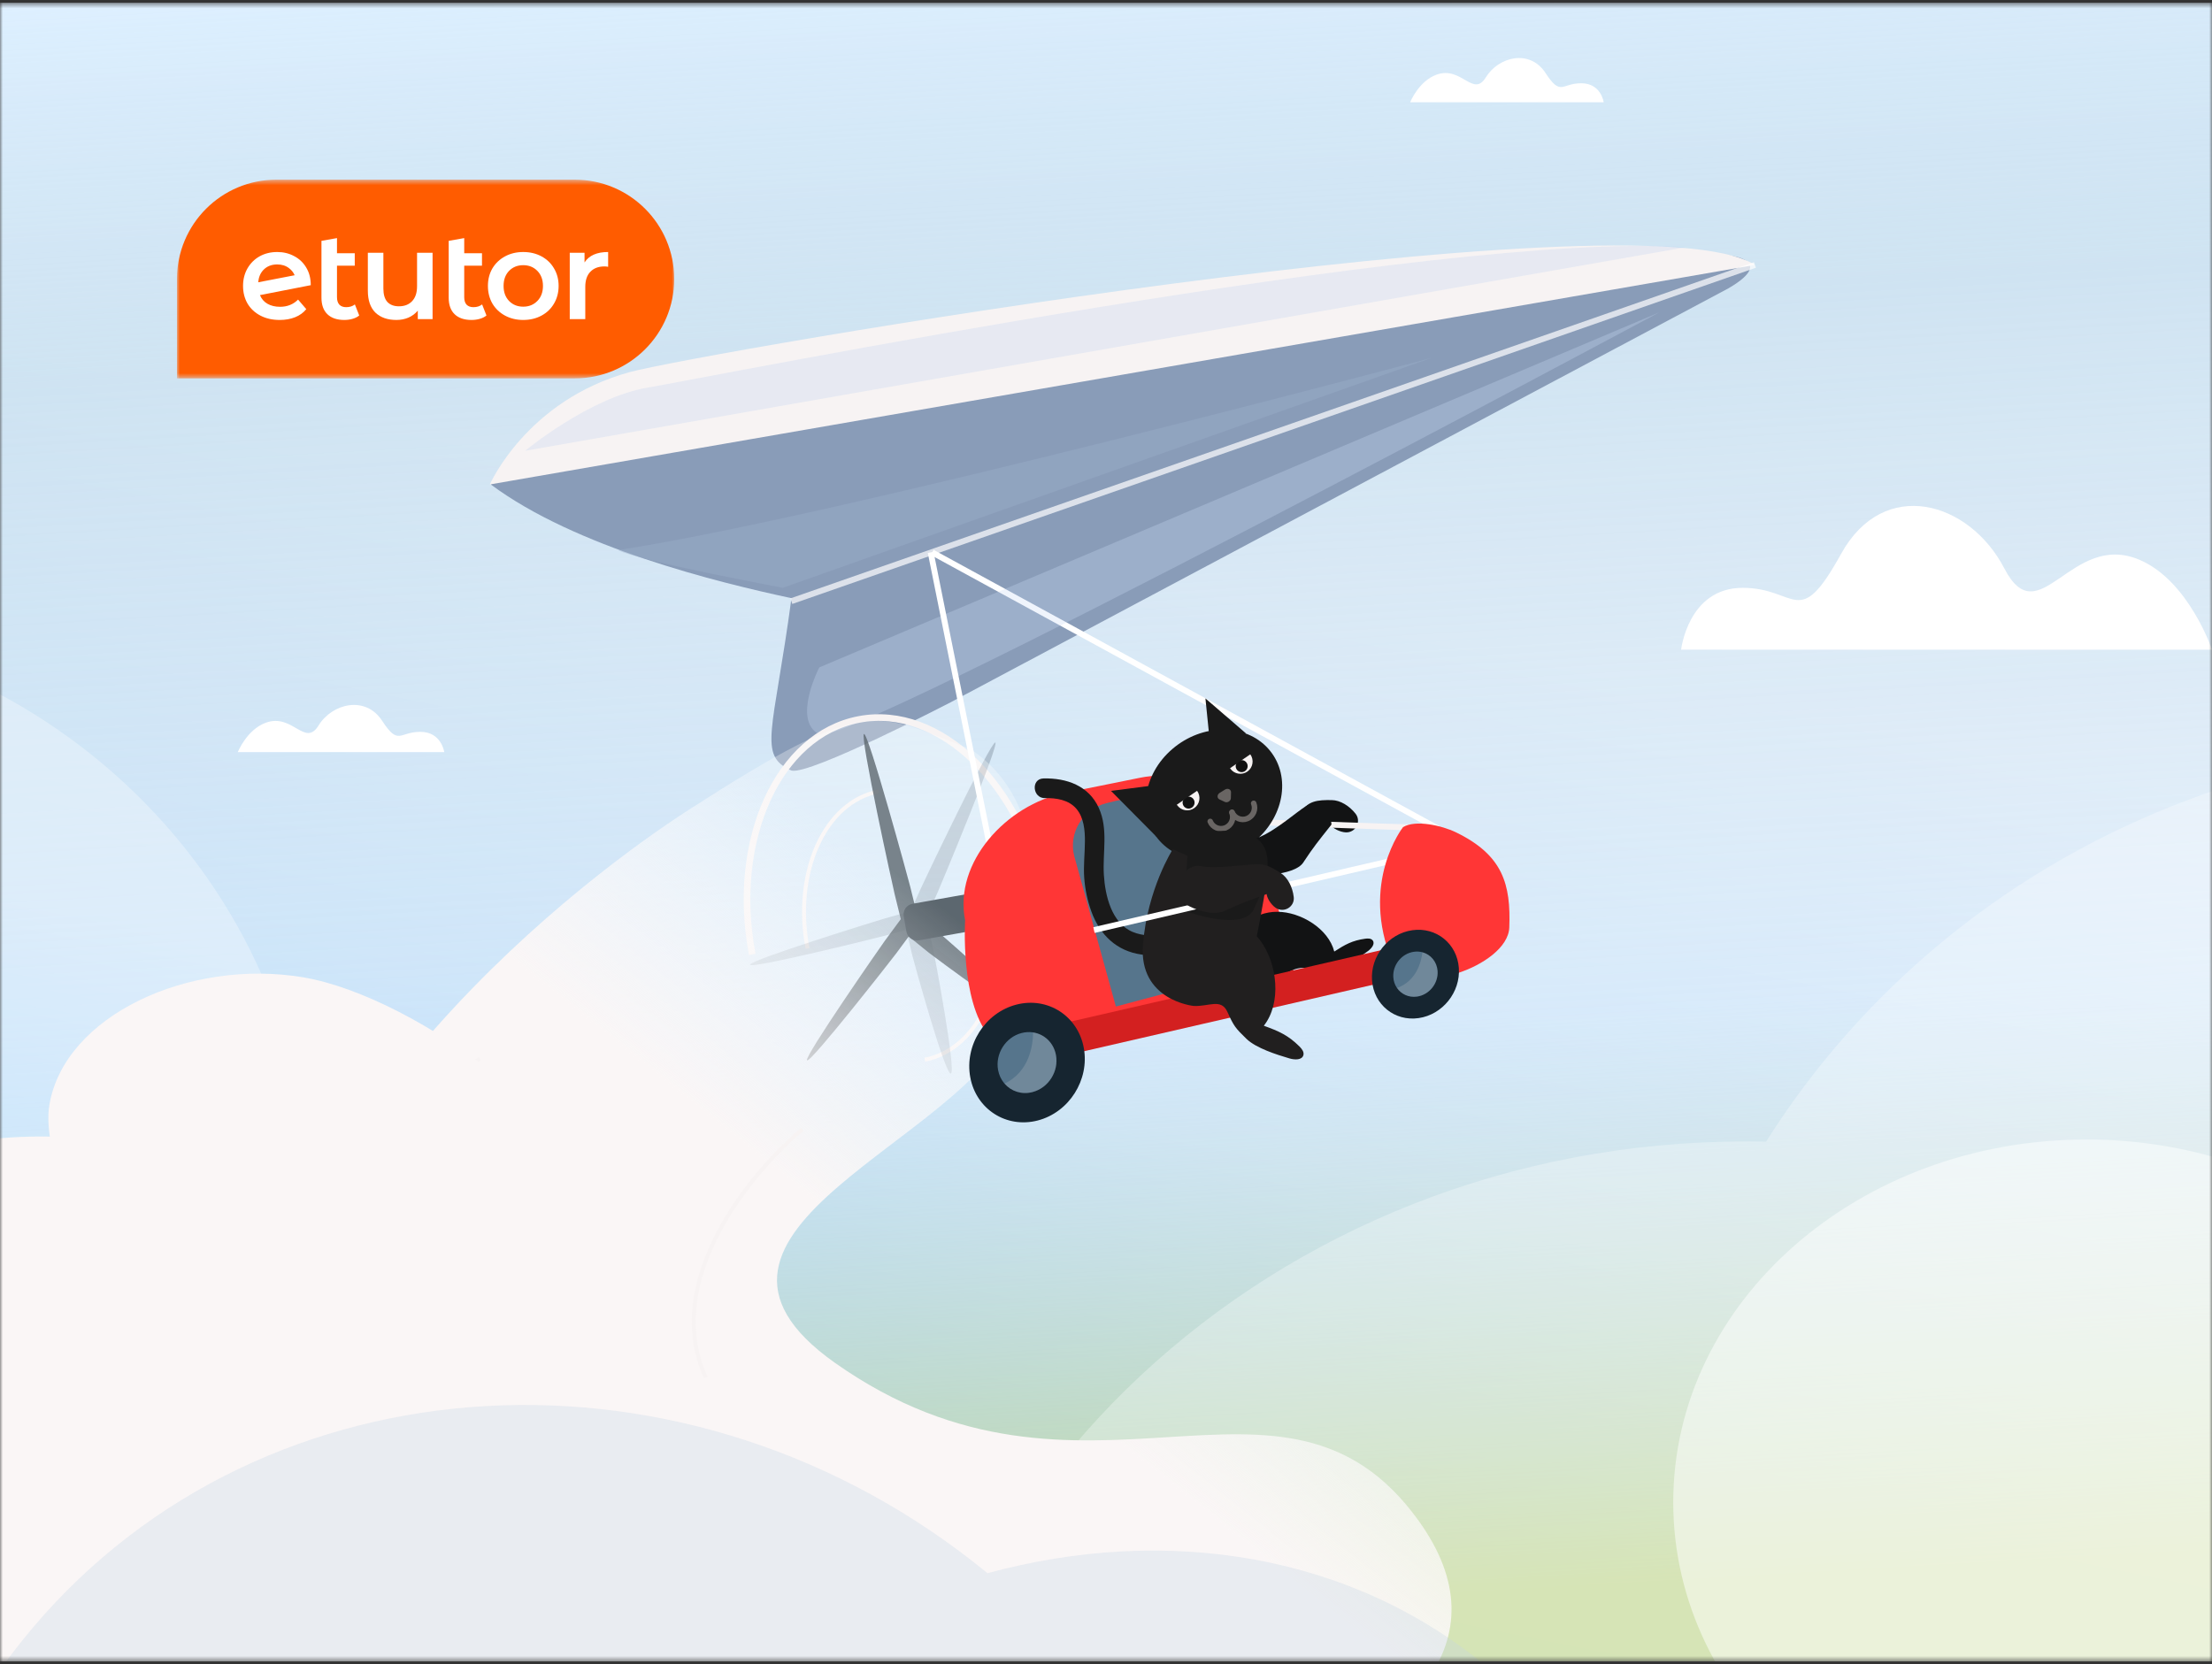 <svg width="400" height="301" viewBox="0 0 400 301" fill="none" xmlns="http://www.w3.org/2000/svg">
<rect x="0" y="0" width="400" height="301" fill="#333333" stroke="none"/>
<g clip-path="url(#clip0_30_7840)">
<mask id="mask0_30_7840" style="mask-type:luminance" maskUnits="userSpaceOnUse" x="0" y="0" width="400" height="301">
<path d="M400 0.5H0V300.5H400V0.5Z" fill="white"/>
</mask>
<g mask="url(#mask0_30_7840)">
<path d="M400 0.5H-0V300.5H400V0.5Z" fill="#F4F4F4"/>
<path d="M400 0.5H-0V300.5H400V0.5Z" fill="#F8B4E4"/>
<path d="M400 0.5H-0V300.5H400V0.5Z" fill="url(#paint0_linear_30_7840)"/>
<path d="M400 0.5H-0V300.5H400V0.5Z" fill="url(#paint1_linear_30_7840)"/>
<path opacity="0.5" fill-rule="evenodd" clip-rule="evenodd" d="M395.519 335.367C389.688 336.65 383.586 337.331 377.302 337.331C336.032 337.331 302.576 307.953 302.576 271.712C302.576 235.472 336.032 206.094 377.302 206.094C395.647 206.094 412.447 211.898 425.452 221.53C431.283 220.248 437.386 219.567 443.669 219.567C484.939 219.567 518.395 248.945 518.395 285.185C518.395 321.426 484.939 350.804 443.669 350.804C425.325 350.804 408.524 344.999 395.519 335.367Z" fill="white"/>
<path opacity="0.3" fill-rule="evenodd" clip-rule="evenodd" d="M-52.5 322.5C7.423 322.5 56 275.49 56 217.5C56 159.51 7.423 112.5 -52.5 112.5C-112.423 112.5 -161 159.51 -161 217.5C-161 275.49 -112.423 322.5 -52.5 322.5ZM606.15 284.11C606.15 366.669 536.926 433.597 451.533 433.597C448.511 433.597 445.509 433.513 442.531 433.348C414.586 470.716 368.184 495.161 315.667 495.161C230.274 495.161 161.05 430.53 161.05 350.804C161.05 271.078 230.274 206.447 315.667 206.447C316.904 206.447 318.137 206.461 319.367 206.488C346.499 163.398 395.54 134.623 451.533 134.623C536.926 134.623 606.15 201.55 606.15 284.11Z" fill="white"/>
<mask id="mask1_30_7840" style="mask-type:luminance" maskUnits="userSpaceOnUse" x="-246" y="22" width="565" height="316">
<path d="M318.175 43.486L-233.813 22.5L-245 316.753L306.988 337.739L318.175 43.486Z" fill="white"/>
</mask>
<g mask="url(#mask1_30_7840)">
<path d="M292.508 46.315L101.448 77.235C96.02 77.847 98.469 79.898 91.612 83.932C91.633 83.754 88.737 87.81 88.761 87.632C104.067 99.022 129.721 105.319 143.122 108.19C139.847 132.538 136.953 136.582 143.122 139.369C146.447 140.234 171.933 127.009 171.933 127.009L312.565 52.145C321.846 46.721 313.11 45.098 302.303 46.315H292.508Z" fill="#899CB8"/>
<path d="M260.045 149.866L168.567 99.91" stroke="white" stroke-width="1.061" stroke-miterlimit="10"/>
<path opacity="0.3" d="M300.03 56.508C300.03 56.508 153.116 135.343 148.151 132.825C143.186 130.307 148.151 120.712 148.151 120.712L300.03 56.508Z" fill="#C9DAF3"/>
<path d="M136.032 172.621C132.105 151.935 140.738 132.906 155.313 130.125C169.888 127.34 184.886 141.855 188.813 162.541" stroke="#F7F3F3" stroke-width="1.2" stroke-miterlimit="10"/>
<path d="M146.028 171.552C143.403 157.721 149.174 145.002 158.919 143.141" stroke="#F7F3F3" stroke-width="0.708" stroke-miterlimit="10"/>
<path d="M180.12 163.253C182.745 177.084 176.974 189.802 167.229 191.664" stroke="#F7F3F3" stroke-width="0.708" stroke-miterlimit="10"/>
<g opacity="0.8">
<path d="M165.299 168.494L164.805 168.744C164.17 169.069 163.481 168.646 163.275 167.803L161.797 161.797C161.547 160.777 155.462 133.148 156.231 132.757C157.002 132.365 164.347 159.348 164.597 160.369L166.075 166.375C166.28 167.214 165.931 168.166 165.296 168.49L165.299 168.494Z" fill="#162530"/>
<path d="M164.224 167.187L164.621 166.613C165.131 165.873 165.973 165.612 166.494 166.035L170.215 169.05C170.846 169.56 187.264 184.005 186.645 184.903C186.026 185.8 168.599 172.827 167.968 172.317L164.247 169.302C163.726 168.879 163.718 167.93 164.224 167.191V167.187Z" fill="#162530"/>
<path d="M164.886 165.626L165.252 166.023C165.725 166.534 165.742 167.449 165.295 168.056L162.093 172.401C161.548 173.139 146.509 192.393 145.937 191.775C145.365 191.156 159.467 170.887 160.011 170.149L163.214 165.804C163.663 165.197 164.416 165.115 164.886 165.626Z" fill="#162530"/>
</g>
<g opacity="0.2">
<path d="M165.188 168.069L164.645 167.962C163.945 167.825 163.664 167.066 164.018 166.276L166.541 160.629C166.97 159.669 179.128 134.134 179.975 134.301C180.821 134.468 170.053 160.273 169.624 161.232L167.101 166.879C166.748 167.67 165.888 168.206 165.188 168.069Z" fill="#162530"/>
<path d="M165.142 166.374L165.808 166.164C166.664 165.894 167.488 166.211 167.639 166.862L168.724 171.535C168.907 172.329 172.984 193.841 171.947 194.171C170.909 194.497 165.132 173.52 164.949 172.727L163.864 168.053C163.714 167.399 164.289 166.645 165.142 166.374Z" fill="#162530"/>
<path d="M166.622 165.551L166.667 166.09C166.727 166.783 166.179 167.517 165.453 167.721L160.261 169.172C159.378 169.418 135.712 175.323 135.641 174.479C135.57 173.638 159.123 166.359 160.006 166.113L165.197 164.662C165.924 164.458 166.566 164.859 166.626 165.554L166.622 165.551Z" fill="#162530"/>
</g>
<path d="M165.005 163.467L183.928 160.088C184.987 159.899 186.003 160.606 186.192 161.672C186.651 164.254 184.931 166.725 182.355 167.185L166.174 170.074C165.114 170.263 164.098 169.555 163.909 168.49L163.421 165.738C163.232 164.676 163.939 163.657 165.001 163.467H165.005Z" fill="#162530"/>
<path d="M317.351 47.919L88.579 87.621C88.579 87.621 95.229 72.398 113.862 67.304C126.432 63.871 296.24 34.42 317.351 47.919Z" fill="#F7F3F3"/>
<path d="M124.5 146.5C157.31 125.379 158.124 128.816 175.5 135.5C190.413 145.372 188.69 167.236 183 184.5C175.888 206.081 117 222.5 151 246.5C196 278.266 232 241 256.5 275C319.451 362.36 -134.586 378.642 -157.759 341.22C-180.933 303.798 -103.87 256.706 -54.282 268.673C56.078 295.304 40.648 288.989 43 261C48 201.5 106.604 158.021 124.5 146.5Z" fill="url(#paint2_linear_30_7840)"/>
<path d="M240.652 149.254C241.03 149.807 242.27 150.499 243.362 150.547C245.151 150.626 246.234 148.57 245.121 147.162C244.002 145.746 242.372 144.736 240.842 144.712C238.37 144.67 236.196 144.773 235.127 147.361C237.211 148.924 240.652 149.254 240.652 149.254Z" fill="#121314"/>
<path d="M179.441 155.318L168.296 99.9" stroke="white" stroke-width="1.061" stroke-miterlimit="10"/>
<path d="M220.643 182.043L195.082 187.211C187.909 188.659 183.427 192.973 178.8 187.292C173.616 180.931 174.528 166.465 174.528 166.465C172.419 155.965 182.031 145.545 192.505 143.425L206.112 140.676C216.585 138.559 226.789 145.356 228.897 155.856L233.7 173.91C235.143 181.101 227.816 180.594 220.643 182.043Z" fill="#FF3636"/>
<path d="M221.594 172.129C222.673 168.014 226.737 164.888 230.982 164.908C235.226 164.928 240.236 167.978 241.277 172.101C243.259 170.825 244.545 170.101 246.88 169.779C247.357 169.715 247.921 169.702 248.22 170.079C248.713 170.694 248.017 171.54 247.383 172.006C245.801 173.174 243.182 175.013 241.237 175.308C239.002 175.644 238.627 175.65 236.427 175.139C234.228 174.624 231.461 176.461 230.009 178.195" fill="#121314"/>
<path d="M214.668 148.279L255.175 149.667" stroke="#F7F3F3" stroke-width="1.061" stroke-miterlimit="10"/>
<path d="M192.337 188.02L262.889 171.787" stroke="#D32020" stroke-width="5.767" stroke-miterlimit="10"/>
<path d="M143.101 108.731L317.351 47.919" stroke="white" stroke-opacity="0.7" stroke-width="1.061" stroke-miterlimit="10"/>
<path d="M175.457 194.848C174.383 189.062 178.108 183.178 183.777 181.704C189.443 180.23 194.909 183.725 195.982 189.511C197.056 195.298 193.331 201.182 187.662 202.655C181.993 204.129 176.53 200.634 175.456 194.851L175.457 194.848Z" fill="#162530"/>
<path d="M180.487 193.539C180.653 194.438 181.029 195.228 181.551 195.873C181.585 195.915 181.618 195.955 181.655 195.994C182.852 197.378 184.756 198.026 186.707 197.519C189.597 196.768 191.495 193.768 190.949 190.817C190.536 188.597 188.855 187.038 186.815 186.728C186.794 186.724 186.771 186.72 186.75 186.716C186.101 186.624 185.418 186.66 184.729 186.84C181.839 187.591 179.941 190.591 180.487 193.539Z" fill="#56758C"/>
<path opacity="0.2" d="M181.658 195.995C182.855 197.379 184.759 198.026 186.71 197.519C189.6 196.768 191.498 193.769 190.952 190.818C190.539 188.597 188.858 187.038 186.818 186.728C186.79 189.156 186.122 193.821 181.661 195.995H181.658Z" fill="#D8D5D2"/>
<path d="M200.031 145.274C208.501 143.063 221.325 141.814 223.475 150.097L226.274 175.518L201.786 182.048L194.261 154.854C193.178 150.68 195.762 146.389 200.031 145.274Z" fill="#56758C"/>
<path d="M218.746 170.107C220.602 168.735 218.579 165.792 216.728 167.161C214.995 168.449 212.833 168.877 210.722 169.091C208.745 169.29 206.678 169.331 204.811 168.548C200.997 166.946 199.847 161.98 199.615 158.242C199.361 154.178 200.452 149.998 198.703 146.132C196.884 142.106 192.883 140.697 188.698 140.793C186.391 140.847 186.697 144.408 188.993 144.354C191.011 144.309 193.262 144.659 194.641 146.276C195.998 147.871 196.2 150.152 196.188 152.155C196.179 154.366 195.903 156.566 196.062 158.777C196.213 160.871 196.655 162.939 197.372 164.909C198.901 169.088 201.932 172.035 206.45 172.649C210.414 173.188 215.461 172.539 218.742 170.109L218.746 170.107Z" fill="#1A1A1A"/>
<path d="M232.052 157.032C231.977 157.087 231.9 157.146 231.818 157.202C229.316 159.042 221.888 156.155 222.019 155.698C222.15 155.237 225.32 150.132 225.32 150.132C225.523 150.14 225.733 150.141 225.95 150.136C227.591 150.946 228.417 152.189 228.775 154.185C228.871 154.72 229.014 155.226 229.225 155.738C230.471 156.264 231.66 156.285 231.66 156.285C231.795 156.539 231.923 156.789 232.048 157.035L232.052 157.032Z" fill="#111111"/>
<path d="M209.199 151.413L200.903 143.044L208.703 142.033L209.199 151.413Z" fill="#1A1A1A"/>
<path d="M229.298 135.362C233.452 139.935 232.446 147.396 227.044 152.026C221.646 156.657 213.9 156.704 209.746 152.131C205.592 147.558 206.598 140.097 212 135.467C217.398 130.836 225.144 130.789 229.298 135.362Z" fill="#1A1A1A"/>
<path d="M222.581 144.354C222.568 144.878 221.959 145.258 221.482 145.037L221.002 144.812L220.522 144.586C220.049 144.365 220.064 143.71 220.553 143.408L221.047 143.102L221.54 142.797C222.026 142.495 222.621 142.773 222.608 143.296L222.595 143.827L222.581 144.358V144.354Z" fill="#696563"/>
<path d="M225.213 139.753C226.329 139.244 226.82 137.924 226.312 136.808C225.804 135.692 224.488 135.2 223.371 135.709C222.254 136.219 221.764 137.539 222.272 138.655C222.78 139.771 224.096 140.262 225.213 139.753Z" fill="#F7F3F3"/>
<path d="M224.983 139.551C225.526 139.303 225.767 138.66 225.519 138.116C225.272 137.572 224.631 137.33 224.084 137.582C223.538 137.834 223.3 138.473 223.548 139.017C223.796 139.561 224.437 139.803 224.983 139.551Z" fill="#111111"/>
<path d="M215.6 146.365C216.717 145.856 217.208 144.536 216.7 143.42C216.192 142.304 214.876 141.812 213.759 142.322C212.642 142.831 212.151 144.151 212.659 145.267C213.167 146.383 214.484 146.875 215.6 146.365Z" fill="#F7F3F3"/>
<path d="M215.385 146.15C215.928 145.902 216.169 145.259 215.921 144.715C215.674 144.171 215.033 143.929 214.486 144.181C213.94 144.433 213.703 145.072 213.95 145.616C214.198 146.16 214.839 146.402 215.385 146.15Z" fill="#111111"/>
<path d="M210.614 147.045L227.113 135.728L225.295 133.065L208.796 144.382L210.614 147.045Z" fill="#1A1A1A"/>
<path d="M218.847 148.569C219.287 149.651 220.52 150.167 221.603 149.726C222.683 149.284 223.205 148.045 222.761 146.965" stroke="#696563" stroke-miterlimit="10" stroke-linecap="round"/>
<path d="M222.791 146.897C223.231 147.98 224.464 148.496 225.547 148.054C226.627 147.612 227.149 146.373 226.705 145.294" stroke="#696563" stroke-miterlimit="10" stroke-linecap="round"/>
<path d="M225.297 132.633L217.979 126.316L218.658 132.995L225.294 132.633H225.297Z" fill="#1A1A1A"/>
<path d="M213.138 151.787L212.089 165.147C212.089 165.147 232.654 159.3 234.433 154.652C236.213 150.008 213.141 151.79 213.141 151.79L213.138 151.787Z" fill="#1A1A1A"/>
<path d="M213.812 166.258C218.629 164.241 224.711 165.886 227.862 170.059C231.013 174.231 231.782 181.418 228.54 185.52C231.265 186.51 232.93 187.229 234.989 189.276C235.406 189.692 235.84 190.24 235.701 190.814C235.472 191.757 234.126 191.706 233.197 191.436C230.876 190.758 227.127 189.567 225.392 187.884C223.395 185.945 223.109 185.582 221.967 183.045C220.825 180.508 218.646 182.07 215.872 181.944C215.872 181.944 205.875 180.974 206.683 170.854C207.491 160.734 212.08 153.596 212.08 153.596C212.08 153.596 228.538 160.958 228.712 161.085C228.886 161.212 226.973 170.854 226.973 170.854L212.081 169.003" fill="#211F1F"/>
<path d="M240.763 149.152C240.73 149.192 240.698 149.232 240.665 149.272C238.418 152.091 237.457 153.293 235.847 155.736C235.796 155.817 235.745 155.897 235.69 155.978C233.988 158.58 226.021 158.477 225.984 157.999C225.947 157.522 227.135 151.628 227.135 151.628C227.33 151.566 227.525 151.491 227.725 151.409C230.81 150.143 234.583 146.747 236.188 145.787C236.339 145.696 236.469 145.629 236.581 145.585C239.333 145.138 240.906 148.274 240.759 149.148L240.763 149.152Z" fill="#121314"/>
<path d="M215.02 151.284L213.972 164.645C213.972 164.645 225.045 168.875 226.824 164.228C236.203 144.853 215.024 151.288 215.024 151.288L215.02 151.284Z" fill="#1A1A1A"/>
<path d="M197.823 168.217L255.14 154.866" stroke="white" stroke-width="1.061"/>
<path d="M229.394 161.585C229.348 161.604 229.298 161.62 229.248 161.639C225.862 162.857 224.413 163.376 221.765 164.606C221.679 164.646 221.593 164.687 221.505 164.731C218.693 166.051 213.504 163.594 212.673 162.035C212.336 160.877 213.712 158.128 214.761 157.277C215.81 156.426 216.903 156.617 217.118 156.653C220.408 157.198 225.394 156.29 227.26 156.319C227.437 156.321 227.583 156.333 227.7 156.356C230.275 157.421 229.974 160.92 229.391 161.589L229.394 161.585Z" fill="#211F1F"/>
<path d="M229.047 161.664C229.08 162.333 229.772 163.573 230.678 164.19C232.162 165.199 234.159 164.018 233.948 162.235C233.736 160.441 232.876 158.724 231.588 157.898C229.506 156.564 227.603 155.506 225.336 157.146C226.293 159.574 229.047 161.664 229.047 161.664Z" fill="#211F1F"/>
<path d="M263.274 150.534C260.737 149.306 255.959 148.217 253.715 149.601C253.715 149.601 245.803 159.645 251.8 174.011C254.634 180.8 272.657 174.856 272.926 167.761C273.223 159.963 271.797 154.666 263.274 150.534Z" fill="#FF3636"/>
<path d="M248.109 177.323C247.79 172.933 251.044 168.869 255.38 168.244C259.715 167.619 263.487 170.671 263.806 175.06C264.124 179.449 260.87 183.514 256.535 184.139C252.199 184.764 248.427 181.712 248.109 177.323Z" fill="#162530"/>
<path d="M251.956 176.77C252.005 177.453 252.219 178.072 252.556 178.593C252.577 178.627 252.6 178.659 252.624 178.694C253.4 179.821 254.76 180.461 256.251 180.246C258.462 179.928 260.119 177.854 259.959 175.618C259.837 173.933 258.713 172.634 257.223 172.233C257.207 172.227 257.192 172.224 257.177 172.22C256.701 172.099 256.19 172.069 255.663 172.145C253.455 172.462 251.795 174.536 251.958 176.772L251.956 176.77Z" fill="#56758C"/>
<path opacity="0.2" d="M252.621 178.691C253.397 179.819 254.758 180.458 256.249 180.243C258.459 179.926 260.116 177.852 259.956 175.616C259.834 173.93 258.711 172.631 257.22 172.23C256.999 174.032 256.118 177.443 252.621 178.691Z" fill="#D8D5D2"/>
<path opacity="0.4" d="M258.858 64.732L141.566 106.313C141.566 106.313 114.929 101.344 111.763 99.489C151.77 93.397 258.858 64.728 258.858 64.728V64.732Z" fill="#9CAFCA"/>
<path opacity="0.2" d="M304.816 44.725L94.971 81.531C94.971 81.531 106.574 71.878 117.127 70.103C127.68 68.328 261.182 41.617 304.816 44.725Z" fill="#A5C5F3"/>
<path d="M145.099 204.265C135.907 211.909 119.541 231.582 127.62 249.118" stroke="#F7F3F3" stroke-width="0.708"/>
<path d="M86.778 191.471C82.961 193.78 75.114 200.872 74.264 210.768" stroke="#F7F3F3" stroke-width="0.708"/>
<path d="M43 136.034H80.335C80.335 136.034 79.845 132.363 76.004 132.363C72.163 132.363 72.099 134.955 69.092 130.353C66.084 125.75 60.067 127.216 57.604 131.214C55.142 135.213 52.929 128.958 48.085 130.707C44.633 131.953 43 136.034 43 136.034Z" fill="white"/>
</g>
<mask id="mask2_30_7840" style="mask-type:luminance" maskUnits="userSpaceOnUse" x="-93" y="30" width="659" height="558">
<path d="M565.678 127.921L-15.826 30.815L-92.635 490.776L488.868 587.882L565.678 127.921Z" fill="white"/>
</mask>
<g mask="url(#mask2_30_7840)">
<path d="M117.569 281.983C153.758 299.645 41.534 357.883 -2.046 350.605C-45.625 343.328 -75.584 305.229 -68.951 265.505C-62.317 225.781 -21.604 199.484 21.975 206.761C65.554 214.038 35.115 241.745 117.569 281.983Z" fill="#FAF6F6"/>
<path d="M107.106 221.741C104.396 237.972 76.435 272.426 55.873 268.993C35.312 265.559 6.212 216.11 8.922 199.879C11.632 183.649 34.222 173.321 54.783 176.755C75.344 180.188 109.817 205.511 107.108 221.734L107.106 221.741Z" fill="#FAF6F6"/>
<path d="M-86.393 432.989C-63.211 436.86 604.127 527.55 606.991 510.395C609.856 493.24 58.714 236.832 35.532 232.961C12.35 229.09 -39.093 244.255 -41.958 261.41C-44.822 278.565 -109.575 429.117 -86.393 432.989Z" fill="#FAF6F6"/>
</g>
<path opacity="0.3" fill-rule="evenodd" clip-rule="evenodd" d="M122.51 499.001C166.54 524.966 229.257 510.792 269.352 463.439C313.36 411.466 313.452 339.205 269.559 302.039C244.7 280.99 211.064 275.713 178.572 284.535C124.88 240.481 48.009 244.7 5.947 294.376C-36.55 344.565 -27.422 422.151 26.335 467.668C54.583 491.587 89.534 501.891 122.51 499.001Z" fill="#C2D3E5"/>
<mask id="mask3_30_7840" style="mask-type:luminance" maskUnits="userSpaceOnUse" x="32" y="32" width="90" height="37">
<path d="M122 32.5H32V68.433H122V32.5Z" fill="white"/>
</mask>
<g mask="url(#mask3_30_7840)">
<path d="M32 50.467C32 40.544 40.044 32.5 49.967 32.5H103.954C113.877 32.5 121.921 40.544 121.921 50.467C121.921 60.389 113.877 68.433 103.954 68.433H32V50.467Z" fill="#FF5C00"/>
<path d="M64.96 57.061C64.631 57.331 64.227 57.533 63.747 57.668C63.283 57.803 62.789 57.87 62.264 57.87C60.946 57.87 59.928 57.526 59.209 56.837C58.49 56.147 58.13 55.144 58.13 53.826V43.561L60.939 43.063V45.804H64.152V48.051H60.939V53.758C60.939 54.343 61.081 54.792 61.366 55.106C61.665 55.406 62.077 55.556 62.601 55.556C63.23 55.556 63.755 55.391 64.174 55.062L64.96 57.061Z" fill="white"/>
<path d="M87.968 57.061C87.639 57.331 87.234 57.533 86.755 57.668C86.29 57.803 85.796 57.87 85.272 57.87C83.954 57.87 82.935 57.526 82.216 56.837C81.497 56.147 81.138 55.144 81.138 53.826V43.561L83.946 43.063V45.804H87.159V48.051H83.946V53.758C83.946 54.343 84.088 54.792 84.373 55.106C84.673 55.406 85.085 55.556 85.609 55.556C86.238 55.556 86.762 55.391 87.182 55.062L87.968 57.061Z" fill="white"/>
<path d="M109.971 45.58C107.934 45.58 106.511 46.209 105.702 47.467V45.714H103.028V57.713H105.837V51.893C105.837 50.695 106.144 49.781 106.758 49.152C107.372 48.508 108.226 48.186 109.319 48.186C109.514 48.186 109.731 48.208 109.971 48.253V45.58Z" fill="white"/>
<path fill-rule="evenodd" clip-rule="evenodd" d="M91.332 57.084C92.306 57.608 93.4 57.87 94.613 57.87C95.841 57.87 96.942 57.608 97.916 57.084C98.889 56.559 99.646 55.833 100.185 54.904C100.739 53.96 101.016 52.897 101.016 51.714C101.016 50.53 100.739 49.474 100.185 48.545C99.646 47.617 98.889 46.89 97.916 46.366C96.942 45.842 95.841 45.58 94.613 45.58C93.4 45.58 92.306 45.842 91.332 46.366C90.359 46.89 89.595 47.617 89.041 48.545C88.501 49.474 88.232 50.53 88.232 51.714C88.232 52.897 88.501 53.96 89.041 54.904C89.595 55.833 90.359 56.559 91.332 57.084ZM97.174 54.432C96.5 55.121 95.647 55.466 94.613 55.466C93.579 55.466 92.726 55.121 92.052 54.432C91.392 53.743 91.063 52.837 91.063 51.714C91.063 50.59 91.392 49.684 92.052 48.995C92.726 48.306 93.579 47.961 94.613 47.961C95.647 47.961 96.5 48.306 97.174 48.995C97.848 49.684 98.185 50.59 98.185 51.714C98.185 52.837 97.848 53.743 97.174 54.432Z" fill="white"/>
<path d="M78.224 57.713V45.715H75.416V51.781C75.416 52.95 75.116 53.848 74.517 54.477C73.933 55.092 73.139 55.399 72.135 55.399C71.236 55.399 70.54 55.136 70.046 54.612C69.566 54.073 69.326 53.264 69.326 52.186V45.715H66.518V52.568C66.518 54.32 66.975 55.646 67.888 56.544C68.817 57.428 70.083 57.87 71.686 57.87C72.465 57.87 73.191 57.728 73.865 57.443C74.539 57.144 75.101 56.724 75.55 56.185V57.713H78.224Z" fill="white"/>
<path fill-rule="evenodd" clip-rule="evenodd" d="M50.646 55.488C51.949 55.488 53.035 55.054 53.904 54.185L55.387 55.915C54.862 56.559 54.188 57.046 53.364 57.376C52.541 57.705 51.612 57.87 50.578 57.87C49.26 57.87 48.099 57.608 47.096 57.084C46.092 56.559 45.313 55.833 44.759 54.904C44.22 53.96 43.95 52.897 43.95 51.714C43.95 50.545 44.212 49.497 44.737 48.568C45.276 47.624 46.01 46.89 46.938 46.366C47.882 45.842 48.946 45.58 50.129 45.58C51.252 45.58 52.271 45.827 53.185 46.321C54.114 46.8 54.847 47.497 55.387 48.411C55.926 49.309 56.196 50.365 56.196 51.579L47.006 53.376C47.291 54.065 47.747 54.59 48.377 54.949C49.006 55.309 49.762 55.488 50.646 55.488ZM52.264 48.501C52.722 48.844 53.062 49.271 53.284 49.782L46.691 51.056C46.771 50.149 47.079 49.41 47.613 48.838C48.257 48.163 49.096 47.827 50.129 47.827C50.968 47.827 51.679 48.051 52.264 48.501Z" fill="white"/>
</g>
<path d="M255 18.5H290C290 18.5 289.54 15.059 285.94 15.059C282.339 15.059 282.279 17.488 279.46 13.175C276.64 8.859 270.999 10.233 268.691 13.982C266.383 17.73 264.308 11.867 259.767 13.506C256.531 14.674 255 18.5 255 18.5Z" fill="white"/>
<path d="M400 117.5H304C304 117.5 305.262 106.316 315.14 106.316C325.017 106.316 325.177 114.216 332.918 100.192C340.65 86.168 356.123 90.633 362.45 102.814C368.777 114.995 374.473 95.936 386.925 101.264C395.802 105.059 400 117.5 400 117.5Z" fill="white"/>
</g>
</g>
<defs>
<linearGradient id="paint0_linear_30_7840" x1="177.5" y1="300.5" x2="249.229" y2="-51.98" gradientUnits="userSpaceOnUse">
<stop stop-color="#94CFFF"/>
<stop offset="0.281" stop-color="#D1EAFF"/>
<stop offset="0.552" stop-color="#EAF5FF"/>
</linearGradient>
<linearGradient id="paint1_linear_30_7840" x1="210" y1="-10.643" x2="227.839" y2="299.705" gradientUnits="userSpaceOnUse">
<stop stop-color="#DAEEFF" stop-opacity="0.8"/>
<stop offset="0.22" stop-color="#B9D5E7" stop-opacity="0.545"/>
<stop offset="0.636" stop-color="#CDDBE8" stop-opacity="0.2"/>
<stop offset="0.97" stop-color="#CCD97D" stop-opacity="0.8"/>
</linearGradient>
<linearGradient id="paint2_linear_30_7840" x1="153" y1="150" x2="117.982" y2="193.985" gradientUnits="userSpaceOnUse">
<stop stop-color="white" stop-opacity="0.3"/>
<stop offset="1" stop-color="#FAF6F6"/>
</linearGradient>
<clipPath id="clip0_30_7840">
<rect width="400" height="300" fill="white" transform="translate(0 0.5)"/>
</clipPath>
</defs>
</svg>
